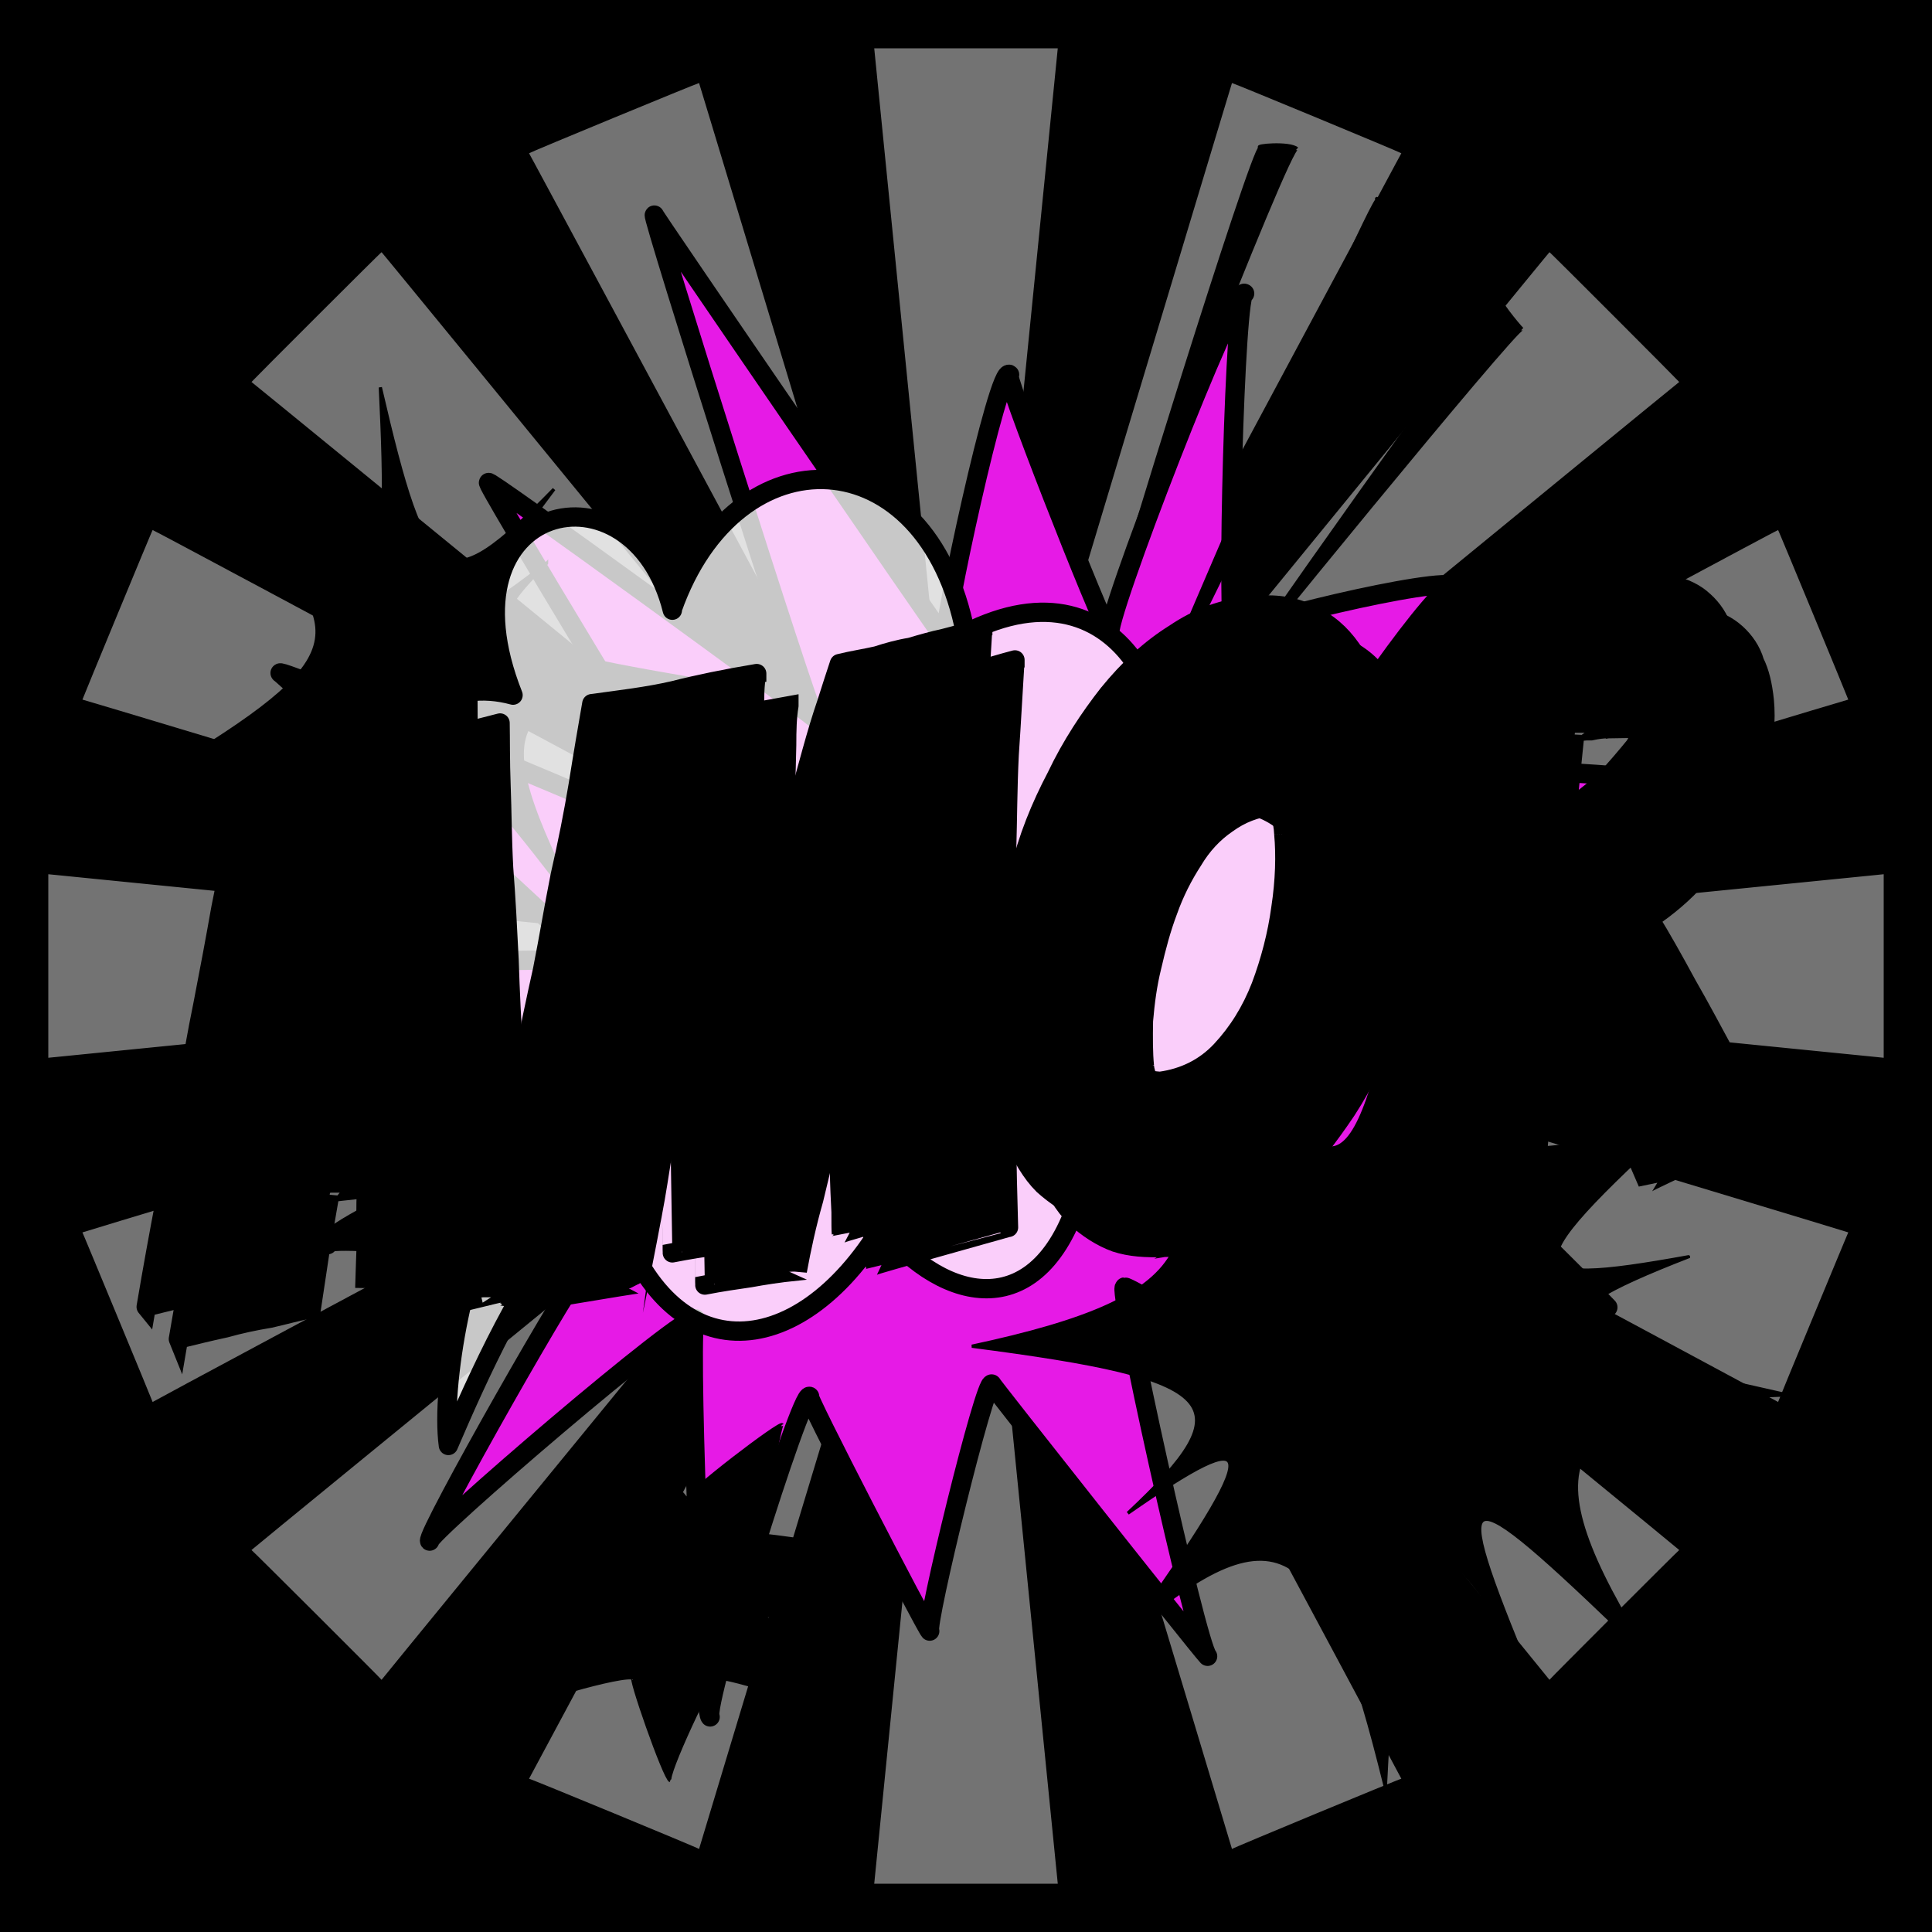 <svg id="svgWorkerArea" xmlns="http://www.w3.org/2000/svg" version="1.1" xmlns:xlink="http://www.w3.org/1999/xlink" xmlns:artdraw="https://artdraw.org" viewBox="0 0 600 600" width="100%" height="100%" style="background: white;" css="background:#9b9b9b;"><rect x="0" y="0" width="600" height="600" fill="#333333" stroke="none"/><path id="back01" fill="url(#fill-Linear-back01)" stroke="#000" stroke-width="1" class="cosito" d="M0 0C0 0 600 0 600 0 600 0 600 600 600 600 600 600 0 600 0 600 0 600 0 0 0 0 0 0 0 0 0 0" fill-opacity="1"></path><defs id="defsdoc"><pattern id="patternBool" x="0" y="0" width="10" height="10" patternUnits="userSpaceOnUse" patternTransform="rotate(35)"><circle cx="5" cy="5" r="4" style="stroke: none;fill: #ff000070;"></circle></pattern><linearGradient id="fill-Linear-back01" x1="15%" y1="85%" x2="85%" y2="15%"><stop offset="0%" style="stop-color:hsl(48.3,80%,50%);stop-opacity:1;"></stop><stop offset="100%" style="stop-color:hsl(48.3,80%,70%);stop-opacity:1;"></stop></linearGradient><linearGradient id="fill-Linear-text-01" x1="15%" y1="85%" x2="85%" y2="15%"><stop offset="0%" style="stop-color:hsl(0, 100%, 50%);stop-opacity:1;"></stop><stop offset="100%" style="stop-color:hsl(60, 100%, 50%);stop-opacity:1;"></stop></linearGradient></defs><g id="rays-01" class="cosito"><path id="path-502538890" fill="white" fill-opacity="0.45" stroke="#000" stroke-width="0" class="cloneT grouped" d="M300 300C300 300 271.5 585 271.5 585 271.5 585 328.5 585 328.5 585 328.5 585 300 300 300 300"></path><path id="path-119770447" fill="white" fill-opacity="0.45" stroke="#000" stroke-width="0" class="cloneT grouped" d="M300 300C300 300 164.3 552.2 164.3 552.399 164.3 552.2 217.1 574 217.1 574.212 217.1 574 300 300 300 300"></path><path id="path-329853986" fill="white" fill-opacity="0.45" stroke="#000" stroke-width="0" class="cloneT grouped" d="M300 300C300 300 78.1 481.2 78.1 481.373 78.1 481.2 118.5 521.5 118.5 521.678 118.5 521.5 300 300 300 300"></path><path id="path-408377544" fill="white" fill-opacity="0.45" stroke="#000" stroke-width="0" class="cloneT grouped" d="M300 300C300 300 25.6 382.6 25.6 382.734 25.6 382.6 47.4 435.2 47.4 435.395 47.4 435.2 300 300 300 300"></path><path id="path-188050752" fill="white" fill-opacity="0.45" stroke="#000" stroke-width="0" class="cloneT grouped" d="M300 300C300 300 15 271.5 15 271.5 15 271.5 15 328.5 15 328.5 15 328.5 300 300 300 300"></path><path id="path-857681097" fill="white" fill-opacity="0.45" stroke="#000" stroke-width="0" class="cloneT grouped" d="M300 300C300 300 47.4 164.3 47.4 164.605 47.4 164.3 25.6 217.1 25.6 217.266 25.6 217.1 300 300 300 300"></path><path id="path-470721432" fill="white" fill-opacity="0.45" stroke="#000" stroke-width="0" class="cloneT grouped" d="M300 300C300 300 118.5 78.1 118.5 78.322 118.5 78.1 78.1 118.5 78.1 118.627 78.1 118.5 300 300 300 300"></path><path id="path-998471303" fill="white" fill-opacity="0.45" stroke="#000" stroke-width="0" class="cloneT grouped" d="M300 300C300 300 217.1 25.6 217.1 25.788 217.1 25.6 164.3 47.4 164.3 47.601 164.3 47.4 300 300 300 300"></path><path id="path-305629585" fill="white" fill-opacity="0.45" stroke="#000" stroke-width="0" class="cloneT grouped" d="M300 300C300 300 328.5 15 328.5 15 328.5 15 271.5 15 271.5 15 271.5 15 300 300 300 300"></path><path id="path-737162238" fill="white" fill-opacity="0.45" stroke="#000" stroke-width="0" class="cloneT grouped" d="M300 300C300 300 435.2 47.4 435.2 47.601 435.2 47.4 382.6 25.6 382.6 25.788 382.6 25.6 300 300 300 300"></path><path id="path-358837206" fill="white" fill-opacity="0.45" stroke="#000" stroke-width="0" class="cloneT grouped" d="M300 300C300 300 521.5 118.5 521.5 118.627 521.5 118.5 481.2 78.1 481.2 78.322 481.2 78.1 300 300 300 300"></path><path id="path-787178657" fill="white" fill-opacity="0.45" stroke="#000" stroke-width="0" class="cloneT grouped" d="M300 300C300 300 574 217.1 574 217.266 574 217.1 552.2 164.3 552.2 164.605 552.2 164.3 300 300 300 300"></path><path id="path-618158942" fill="white" fill-opacity="0.45" stroke="#000" stroke-width="0" class="cloneT grouped" d="M300 300C300 300 585 328.5 585 328.5 585 328.5 585 271.5 585 271.5 585 271.5 300 300 300 300"></path><path id="path-582174987" fill="white" fill-opacity="0.45" stroke="#000" stroke-width="0" class="cloneT grouped" d="M300 300C300 300 552.2 435.2 552.2 435.395 552.2 435.2 574 382.6 574 382.734 574 382.6 300 300 300 300"></path><path id="path-789290041" fill="white" fill-opacity="0.45" stroke="#000" stroke-width="0" class="cloneT grouped" d="M300 300C300 300 481.2 521.5 481.2 521.678 481.2 521.5 521.5 481.2 521.5 481.373 521.5 481.2 300 300 300 300"></path><path id="path-101510080" fill="white" fill-opacity="0.45" stroke="#000" stroke-width="0" class="cloneT grouped" d="M300 300C300 300 382.6 574 382.6 574.212 382.6 574 435.2 552.2 435.2 552.399 435.2 552.2 300 300 300 300"></path></g><path id="fig-02" fill="rgb(230,26,230)" stroke="black" stroke-linecap="round" stroke-linejoin="round" stroke-width="6" class="cosito" d="M218.731 261.357C217.231 259.718 148.331 146.218 151.831 149.97 148.331 146.218 251.031 220.918 253.031 223.056 251.031 220.918 201.731 65.218 203.231 66.807 201.731 65.218 292.131 197.018 293.631 198.634 292.131 197.018 310.131 112.618 313.531 116.353 310.131 112.618 342.231 194.318 344.731 197.03 342.231 194.318 383.531 87.918 386.531 91.151 383.531 87.918 380.731 194.718 383.231 197.381 380.731 194.718 448.531 178.418 451.931 182.103 448.531 178.418 409.031 235.418 410.931 237.611 409.031 235.418 521.031 240.818 523.431 243.523 521.031 240.818 420.331 265.418 422.731 268.114 420.331 265.418 483.031 310.318 484.531 311.982 483.031 310.318 409.131 316.618 412.131 319.795 409.131 316.618 495.431 401.718 499.331 406.011 495.431 401.718 387.431 361.918 390.331 365.099 387.431 361.918 422.731 441.618 425.131 444.284 422.731 441.618 346.331 396.618 349.331 399.849 346.331 396.618 371.531 510.618 375.031 514.375 371.531 510.618 306.031 427.718 308.031 429.858 306.031 427.718 287.231 504.918 288.731 506.552 287.231 504.918 248.931 431.018 251.431 433.7 248.931 431.018 218.031 530.518 220.531 533.207 218.031 530.518 213.531 406.918 216.031 409.627 213.531 406.918 131.931 477.018 133.431 478.602 131.931 477.018 180.331 391.618 181.831 393.24 180.331 391.618 97.731 382.318 101.731 386.548 97.731 382.318 182.831 344.718 183.831 345.814 182.831 344.718 73.631 300.918 76.631 304.156 73.631 300.918 181.831 296.018 184.831 299.235 181.831 296.018 84.631 206.418 87.031 209.064 84.631 206.418 210.631 259.018 212.531 261.175 210.631 259.018 217.231 259.718 218.731 261.357" fill-opacity="1" vector-effect="none"></path><path id="fig-01" fill="black" stroke="black" stroke-width="1" class="cosito" d="M524.382 390.297C469.086 400.298 469.086 395.232 528.495 341.571 462.688 370.41 444.409 360.279 437.097 286.984 422.93 367.371 414.247 374.969 389.113 325.773 405.108 377.502 402.366 378.515 347.984 326.691 382.258 385.101 373.118 402.831 301.828 418.082 379.973 428.159 386.828 435.757 350.269 469.937 391.398 441.33 393.683 446.395 350.269 507.3 398.253 466.151 411.505 478.816 430.242 555 434.355 471.217 441.667 463.619 472.742 514.329 448.978 456.02 454.462 459.06 512.5 515.142 473.656 453.487 481.882 435.757 555 433.195 477.312 416.001 472.742 410.429 524.382 390.297 524.382 390.166 524.382 390.166 524.382 390.297M169.758 174.925C140.054 197.671 139.597 195.138 172.043 151.916 137.769 187.033 132.742 183.487 118.118 120.305 121.317 187.033 118.118 190.072 83.844 165.096 119.032 195.138 119.032 195.138 79.274 166.055 109.892 197.671 107.608 206.282 45 243.281 111.263 222.999 117.204 228.065 108.978 291.28 127.258 225.532 128.629 224.012 129.543 277.36 134.113 225.532 136.398 225.532 180.726 283.724 149.194 221.479 153.763 213.374 226.882 212.858 151.022 200.204 146.909 197.671 169.758 174.925 169.758 175.888 169.758 175.888 169.758 174.925M391.398 45.792C389.113 45.194 345.242 187.033 345.699 188.017 345.242 187.033 400.538 44.181 402.823 46.188 400.538 44.181 389.113 45.194 391.398 45.792 391.398 46.714 391.398 46.714 391.398 45.792M427.957 61.787C425.672 60.391 343.414 250.86 345.699 250.44 343.414 250.86 432.527 69.509 436.183 70.968 432.527 69.509 425.672 60.391 427.957 61.787 425.672 61.911 425.672 61.911 427.957 61.787M466.801 93.83C464.516 92.305 379.973 212.868 379.973 213.87 379.973 212.868 471.371 100.916 472.742 102.202 471.371 100.916 464.516 92.305 466.801 93.83 466.801 93.318 466.801 93.318 466.801 93.83 466.801 93.824 466.801 93.824 466.801 93.83M254.301 531.429C254.301 529.472 221.855 519.341 222.312 521.398 221.855 519.341 206.317 552.268 208.145 553.022 206.317 552.268 194.893 519.341 196.72 521.302 194.893 519.341 160.161 529.472 160.618 531.345 160.161 529.472 181.183 499.585 181.183 501.565 181.183 499.585 153.306 481.349 153.306 481.733 153.306 481.349 188.038 473.75 188.038 476.713 188.038 473.75 188.038 441.33 188.038 442.68 188.038 441.33 213.172 463.619 213.172 465.785 213.172 463.619 242.419 441.33 242.876 442.478 242.419 441.33 236.022 476.283 236.022 476.755 236.022 476.283 270.296 481.349 272.124 481.951 270.296 481.349 238.306 500.091 238.306 502.267 238.306 500.091 254.301 529.472 254.301 531.429 254.301 532.005 254.301 532.005 254.301 531.429 254.301 532.005 254.301 532.005 254.301 531.429"></path><path id="fig-03" fill="White" fill-opacity="0.785" stroke="black" stroke-linecap="round" stroke-linejoin="round" stroke-width="6" class="cosito" d="M208.803 189.103C228.594 133.146 287.965 135.544 299.839 196.697 350.163 171.117 370.519 226.674 358.645 256.651 423.105 219.48 430.738 336.59 379.849 335.791 393.985 380.956 358.079 386.951 335.462 370.564 323.305 411.333 293.619 405.337 273.829 380.956 247.819 423.723 206.541 427.32 190.426 372.962 186.751 372.962 183.358 375.36 179.966 376.559 162.72 395.345 148.018 428.519 139.254 448.904 136.71 430.518 144.909 385.752 155.652 374.561 133.882 364.968 120.029 339.388 136.144 310.21 90.061 259.449 121.443 205.49 159.327 215.882 135.296 155.129 196.929 141.54 208.803 189.503"></path><g id="text-01" class="cosito"><path id="letter-847559117" fill="rgb(0,0,0)" fill-opacity="1" stroke="rgb(0,0,0)" stroke-width="6" d="M149.5,402.886C145.6,403.8,141.1,405,136.3,406.439C131.4,407.6,127.4,408.9,123.3,409.972C123.3,409.8,123.3,409.8,123.3,409.972C123.5,404.3,123.7,399,123.9,393.886C123.9,393.9,123.9,393.9,123.9,393.886C123.7,389.2,123.7,384.4,123.8,380.088C123.6,375.4,123.6,371.4,123.8,368.253C123.8,368,123.8,368,123.8,368.253C123.8,368,102.5,370.2,102.5,370.402C102.5,370.2,96.3,406.3,96.3,406.532C92.7,407.1,88.7,408.3,83.8,409.395C78.9,410.2,74.3,411.2,70.1,412.387C70.1,412.4,70.1,412.4,70.1,412.387C64.9,413.5,60.1,414.7,55.4,415.847C55.3,415.6,55.3,415.6,55.4,415.847C59.2,393.4,63.6,371.4,67.9,349.983C67.9,350,67.9,350,67.9,349.983C69.5,340.9,71.2,331.4,73.2,321.59C75.2,311.4,76.9,301.7,78.7,292.058C80.7,282,82.6,272.5,84.4,263.747C85.8,254.8,87.5,246.1,88.4,238.931C88.4,238.7,88.4,238.7,88.4,238.931C99.6,236.9,110.8,234.7,122.2,232.566C133.5,230.1,144.6,227.3,155.3,224.534C155.3,224.4,155.3,224.4,155.3,224.534C155.4,229.7,155.3,236.2,155.6,244.108C155.9,251.8,155.9,260.2,156.4,269.549C157.1,278.5,157.6,288.2,158.1,298.226C158.4,308,158.9,317.8,159.5,327.665C159.5,327.7,159.5,327.7,159.5,327.665C161,350.2,162.6,373.9,164,399.457C164,399.4,164,399.4,164,399.457C159.1,400.7,154.3,401.7,149.5,402.886C149.5,402.7,149.5,402.7,149.5,402.886C149.5,402.7,149.5,402.7,149.5,402.886M114.8,282.625C114.7,282.3,105.7,345.2,105.7,345.423C106.4,345.1,107.5,345,109.4,344.929C111,344.7,112.6,344.1,114.6,344.153C116.6,343.7,118.3,343.4,120.1,343.356C121.4,343.1,122.7,342.6,123.3,342.659C123.3,342.4,123.3,342.4,123.3,342.659C123.3,341.7,123.1,339.9,123,337.635C123.1,335,123,332.2,123,329.501C122.9,326.5,122.9,323,122.7,319.546C122.9,315.8,122.8,312.4,122.7,308.95C122.6,308.6,122.6,308.6,122.7,308.95C122.6,300.6,122.4,291.4,122.4,281.852C122.4,281.5,122.4,281.5,122.4,281.852C122.4,281.5,121.8,260.3,121.8,260.467C121.8,260.3,118.1,261.1,118.1,261.083C118.1,261.1,114.7,282.3,114.8,282.625C114.7,282.3,114.7,282.3,114.8,282.625" vector-effect="none" stroke-opacity="1"></path><path id="letter-183725996" fill="rgb(0,0,0)" fill-opacity="1" stroke="rgb(0,0,0)" stroke-width="6" d="M198.4,398.696C198.3,398.5,158.3,405.2,158.3,405.449C163.5,382.9,168.1,361.1,172.7,339.649C172.7,339.5,172.7,339.5,172.7,339.649C174.4,330.5,176.4,321.1,178.5,311.205C180.5,301.1,182.2,291.4,184,281.796C186.3,271.9,188.1,262.6,189.6,253.616C191.2,244.2,192.5,236,193.9,228.526C193.9,228.3,193.9,228.3,193.9,228.526C202.9,227.4,211.3,226.3,219.2,224.5C227,222.5,235.4,220.9,245,219.184C245,219.2,245,219.2,245,219.184C244.4,222.7,244.3,226.8,244.3,231.456C244.2,235.8,244.1,240.4,243.9,245.67C243.6,250.4,243.4,255.5,243.2,261.024C242.8,266.1,242.4,272.9,242.3,281.338C241.8,289.6,241.1,299.7,240.8,312.309C240.8,312.1,240.8,312.1,240.8,312.309C240.8,312.1,243.6,311.8,243.6,312.027C247.3,299.1,250,288.4,252.4,279.948C254.5,271.2,256.6,264.2,257.8,259.059C259.5,253.4,260.9,248.1,262.3,243.202C263.7,237.9,265.2,232.9,266.8,228.443C268.3,223.8,269.6,219.4,270.8,216.084C270.7,215.8,270.7,215.8,270.8,216.084C274.8,215.2,278.8,214.5,282.4,213.678C285.6,212.6,289.2,211.7,292.7,211.037C296.3,210,299.8,209,303.4,208.223C307.1,207.3,311.1,206,315.2,204.943C315.2,204.8,315.2,204.8,315.2,204.943C314.6,214.4,314.1,224.3,313.4,234.459C312.9,244.4,312.9,254.6,312.6,264.495C312.6,274.2,312.4,284.1,312.4,293.982C312.4,303.5,312.3,312.8,312.2,321.619C312.2,321.7,312.2,321.7,312.2,321.619C312.4,341.7,312.6,361.8,313.2,381.185C313.2,381.2,313.2,381.2,313.2,381.185C313.2,381.2,271.3,392.8,271.4,393.051C271.3,392.1,271.2,389.9,271.2,386.411C271,382.8,270.9,378.3,270.8,373.131C270.8,367.7,270.5,361.8,270.8,355.632C270.8,349.3,271,342.7,271,336.383C271,329.6,271.2,323.6,271.3,317.735C271.7,311.7,272,306.4,272.2,302.23C272.2,302.3,272.2,302.3,272.2,302.23C272.2,302.3,270.3,302.5,270.2,302.431C268.4,309.3,266.9,316.9,264.7,324.814C262.7,332.5,260.8,340.4,258.6,348.723C256.4,356.7,254.6,364.7,252.7,372.499C250.5,380.2,248.9,387.6,247.6,394.71C247.6,394.7,247.6,394.7,247.6,394.71C241.7,395.3,236.8,396.1,233,396.797C228.9,397.4,223.9,398.1,218.9,399.087C218.9,399.1,218.9,399.1,218.9,399.087C218.9,399.1,217.3,307.8,217.3,307.775C217.3,307.8,213.7,308.2,213.7,308.137C213.5,310,213.3,313.9,212.3,319.005C211.6,323.8,210.7,329.9,209.7,336.532C208.5,343,207.5,349.8,205.9,357.128C204.8,364,203.8,370.8,202.6,376.942C201.5,382.9,200.5,387.9,199.7,392.027C199.1,395.9,198.5,398.2,198.4,398.696C198.3,398.5,198.3,398.5,198.4,398.696C198.3,398.5,198.3,398.5,198.4,398.696" vector-effect="none" stroke-opacity="1"></path><path id="letter-849858305" fill="rgb(0,0,0)" fill-opacity="1" stroke="rgb(0,0,0)" stroke-width="6" d="M440.3,245.068C441.7,258.1,441.8,271.1,440,283.198C438.4,295,435.8,306.5,432,316.794C428.2,326.8,423.7,336.2,418.1,344.831C412.6,353,407,360.3,400.6,366.559C394.1,372.5,387.7,377.4,381,381.116C374.3,384.5,367.9,386.4,361.5,387.397C361.5,387,361.5,387,361.5,387.397C355.9,387.6,351,387.3,346.5,385.833C342,384.2,337.7,381.4,334,377.977C330.3,374.3,327.5,369.4,324.8,363.365C322.2,357.1,320.7,349.6,319.9,341.06C319.9,340.8,319.9,340.8,319.9,341.06C318.9,331.8,319,322.2,320.2,311.939C321.4,301.4,323.7,291.1,326.7,280.954C329.1,270.5,333.2,260.5,338.1,251.196C342.8,241.5,348.5,232.9,354.2,225.531C360.5,217.8,367.1,211.6,374.9,206.806C382.2,201.8,390.2,198.9,398.7,198.233C398.7,198,398.7,198,398.7,198.233C405.9,197.3,412,198.3,417.1,200.94C422.4,203.3,426.4,206.8,429.6,211.51C432.7,216,435.2,221.1,437,227.158C438.6,232.8,439.7,238.9,440.3,245.068C440.3,245.1,440.3,245.1,440.3,245.068C440.3,245.1,440.3,245.1,440.3,245.068M355.4,331.068C355.5,332.7,356.2,334.5,356.9,336.581C357.8,338.2,359,340,360.1,341.435C361.4,342.5,363.1,343.9,364.8,344.786C366.6,345.5,368.6,345.8,370.4,345.82C370.4,345.6,370.4,345.6,370.4,345.82C377.8,344.9,384.1,341.7,389.2,336.275C394.5,330.6,398.6,324,401.6,316.289C404.5,308.6,406.7,300.3,407.9,291.985C409.1,283.5,409.4,275.5,408.8,268.965C408.8,268.7,408.8,268.7,408.8,268.965C408.6,266.7,408.2,264.7,407.6,262.67C407.2,260.3,406.5,258.4,405.6,256.465C404.6,254.3,403.3,253,401.6,251.813C400,250.3,397.6,250,395.3,250.351C395.3,250.2,395.3,250.2,395.3,250.351C390,250.8,385.3,252.7,381.1,255.733C376.9,258.6,373.3,262.4,370.4,267.291C367.4,271.9,364.7,277.2,362.7,282.859C360.6,288.4,359.1,294.1,357.7,300.139C356.3,305.8,355.6,311.2,355.1,317.035C355,322.2,355,327.2,355.4,331.068C355.3,330.9,355.3,330.9,355.4,331.068C355.3,330.9,355.3,330.9,355.4,331.068" vector-effect="none" stroke-opacity="1"></path><path id="letter-771296525" fill="rgb(0,0,0)" fill-opacity="1" stroke="rgb(0,0,0)" stroke-width="6" d="M477,364.64C477,364.6,438.2,378.6,438.3,378.909C440.6,356.7,442.9,335.1,444.8,314.146C444.8,314.1,444.8,314.1,444.8,314.146C445.2,305,446,295.8,447,286.186C447.8,276.3,448.6,266.7,448.9,257.392C449.5,247.8,450.1,238.7,450.7,229.849C451.3,220.7,451.5,212.9,451.7,205.701C451.8,205.7,451.8,205.7,451.7,205.701C460.6,201.6,470.1,198.7,481.1,196.199C491.7,193.5,502.1,191.9,512.6,190.93C512.6,190.9,512.6,190.9,512.6,190.93C519.2,190.2,524.5,190.2,528.7,191.519C533,192.6,536.4,194.2,539.2,196.748C541.7,199,543.9,202.1,544.9,205.663C546.5,208.8,547.4,212.8,547.9,217.441C547.9,217.2,547.9,217.2,547.9,217.441C548.5,223.7,547.9,230.3,546.1,236.982C544.5,243.4,542.3,249.5,538.9,255.703C535.5,261.6,531.7,267.1,527.3,272.405C522.8,277.5,517.9,281.6,512.3,285.392C512.3,285.4,512.3,285.4,512.3,285.392C515.9,291.3,519.8,298.2,523.9,305.793C528.1,313.1,531.8,320.1,535.5,326.927C535.5,326.7,535.5,326.7,535.5,326.927C539.7,334.7,543.9,342.3,548.3,350.299C548.2,350.1,548.2,350.1,548.3,350.299C548.2,350.1,511.7,367,511.7,367.306C507.2,357,503.3,347.6,499.8,338.922C499.8,338.7,499.8,338.7,499.8,338.922C498.4,335,496.8,331.4,495.4,327.65C493.7,323.7,492.4,319.8,490.8,316.653C489.7,313.1,488.4,309.9,487.3,307.264C486.5,304.3,485.8,302.1,485.4,300.428C485.4,300.4,485.4,300.4,485.4,300.428C485.4,300.4,482.5,301.8,482.4,301.716C482.1,306.8,481.6,313.1,480.8,320.372C480.1,327.3,479.5,334.2,479,341.022C479,340.8,479,340.8,479,341.022C478.4,348.6,477.5,356.5,477,364.64C477,364.6,477,364.6,477,364.64C477,364.6,477,364.6,477,364.64M489.1,227.568C489.1,227.2,485.1,267.2,485.1,267.178C488.2,266.4,491.9,264.8,496.1,262.118C500.3,259.2,504.5,256,508.2,252.635C511.9,248.9,514.9,245.2,517.7,241.696C520.3,237.6,521.2,234.7,521,232.243C520.9,232,520.9,232,521,232.243C520.8,230.2,520.1,228.8,518.8,228.143C517.7,227,515.9,226.4,514,226.164C512,225.8,509.7,225.5,507.2,225.739C504.7,225.6,502,225.9,499.5,226.279C499.4,226.2,499.4,226.2,499.5,226.279C497.8,226.3,496.1,226.5,494.1,226.943C492.1,226.9,490.3,227.1,489.1,227.568C489.1,227.2,489.1,227.2,489.1,227.568C489.1,227.2,489.1,227.2,489.1,227.568" vector-effect="none" stroke-opacity="1"></path></g><g id="text-02" class="cosito cloneTXT"><path id="letter-847559117" fill="url(#fill-Linear-text-01)" fill-opacity="1" stroke="#000000" stroke-width="6" class="cloneTXT" d="M139.5 392.886C135.6 393.7 131.1 395 126.3 396.439 121.3 397.6 117.4 398.8 113.3 399.972 113.3 399.7 113.3 399.7 113.3 399.972 113.5 394.2 113.6 389 113.9 383.887 113.9 383.8 113.9 383.8 113.9 383.887 113.6 379.2 113.6 374.3 113.8 370.088 113.5 365.3 113.5 361.3 113.8 358.252 113.8 358 113.8 358 113.8 358.252 113.8 358 92.5 360.2 92.5 360.402 92.5 360.2 86.3 396.2 86.3 396.532 82.6 397.1 78.6 398.2 73.8 399.395 68.9 400.2 64.3 401.2 60 402.387 60 402.3 60 402.3 60 402.387 54.9 403.5 50 404.7 45.4 405.847 45.2 405.6 45.2 405.6 45.4 405.847 49.2 383.3 53.5 361.3 57.9 339.983 57.9 340 57.9 340 57.9 339.983 59.5 330.8 61.1 321.3 63.1 311.589 65.1 301.3 66.9 291.7 68.6 282.058 70.6 272 72.5 262.5 74.4 253.747 75.8 244.8 77.5 236.1 78.4 228.931 78.4 228.6 78.4 228.6 78.4 228.931 89.5 226.8 100.8 224.6 112.1 222.566 123.5 220.1 134.6 217.3 145.3 214.534 145.3 214.3 145.3 214.3 145.3 214.534 145.3 219.6 145.3 226.1 145.6 234.108 145.8 241.8 145.8 250.2 146.3 259.55 147.1 268.5 147.6 278.2 148.1 288.226 148.3 298 148.8 307.7 149.5 317.664 149.5 317.7 149.5 317.7 149.5 317.664 151 340.2 152.6 363.8 154 389.457 154 389.3 154 389.3 154 389.457 149.1 390.7 144.3 391.7 139.5 392.886 139.5 392.7 139.5 392.7 139.5 392.886 139.5 392.7 139.5 392.7 139.5 392.886M104.8 272.625C104.6 272.2 95.6 335.2 95.6 335.423 96.4 335.1 97.5 335 99.4 334.929 101 334.7 102.5 334.1 104.5 334.153 106.5 333.7 108.3 333.3 110 333.356 111.4 333.1 112.6 332.6 113.3 332.659 113.3 332.3 113.3 332.3 113.3 332.659 113.3 331.7 113 329.8 113 327.635 113 325 113 322.2 113 319.501 112.9 316.5 112.9 313 112.6 309.546 112.9 305.7 112.8 302.3 112.6 298.95 112.5 298.6 112.5 298.6 112.6 298.95 112.5 290.6 112.4 281.3 112.4 271.852 112.4 271.5 112.4 271.5 112.4 271.852 112.4 271.5 111.8 250.2 111.8 250.468 111.8 250.2 108 251.1 108 251.083 108 251.1 104.6 272.2 104.8 272.625 104.6 272.2 104.6 272.2 104.8 272.625"></path><path id="letter-183725996" fill="url(#fill-Linear-text-01)" fill-opacity="1" stroke="#000000" stroke-width="6" class="cloneTXT" d="M188.3 388.696C188.3 388.5 148.3 395.2 148.3 395.449 153.5 372.8 158.1 351.1 162.6 329.649 162.6 329.5 162.6 329.5 162.6 329.649 164.3 320.5 166.3 311.1 168.5 301.205 170.5 291.1 172.1 281.3 174 271.796 176.3 261.8 178.1 252.6 179.6 243.616 181.1 234.1 182.5 226 183.8 218.526 183.8 218.3 183.8 218.3 183.8 218.526 192.8 217.3 201.3 216.3 209.1 214.5 217 212.5 225.3 210.8 235 209.184 235 209.1 235 209.1 235 209.184 234.3 212.6 234.3 216.8 234.3 221.456 234.1 225.8 234.1 230.3 233.8 235.67 233.6 240.3 233.3 245.5 233.1 251.024 232.8 256.1 232.3 262.8 232.3 271.338 231.8 279.6 231.1 289.7 230.8 302.309 230.8 302.1 230.8 302.1 230.8 302.309 230.8 302.1 233.6 301.7 233.6 302.027 237.3 289.1 240 278.3 242.3 269.947 244.5 261.2 246.6 254.2 247.7 249.059 249.5 243.3 250.8 238.1 252.2 233.202 253.7 227.8 255.2 222.8 256.7 218.443 258.2 213.8 259.6 209.3 260.7 206.084 260.7 205.8 260.7 205.8 260.7 206.084 264.7 205.1 268.7 204.5 272.3 203.678 275.6 202.6 279.2 201.6 282.7 201.037 286.2 200 289.7 199 293.3 198.223 297.1 197.3 301.1 196 305.2 194.943 305.2 194.8 305.2 194.8 305.2 194.943 304.6 204.3 304.1 214.3 303.3 224.459 302.8 234.3 302.8 244.6 302.6 254.495 302.6 264.2 302.3 274.1 302.3 283.982 302.3 293.5 302.2 302.7 302.2 311.619 302.2 311.7 302.2 311.7 302.2 311.619 302.3 331.7 302.6 351.7 303.2 371.185 303.2 371.2 303.2 371.2 303.2 371.185 303.2 371.2 261.2 382.7 261.3 383.051 261.2 382.1 261.2 379.8 261.2 376.411 261 372.7 260.8 368.2 260.7 363.131 260.7 357.7 260.5 351.7 260.7 345.632 260.7 339.2 261 332.7 261 326.383 261 319.6 261.2 313.6 261.2 307.735 261.7 301.7 262 296.3 262.2 292.23 262.2 292.2 262.2 292.2 262.2 292.23 262.2 292.2 260.2 292.5 260.2 292.431 258.3 299.2 256.8 306.8 254.7 314.815 252.7 322.5 250.7 330.3 248.6 338.723 246.3 346.7 244.6 354.7 242.6 362.499 240.5 370.2 238.8 377.6 237.6 384.71 237.6 384.7 237.6 384.7 237.6 384.71 231.6 385.2 226.8 386.1 223 386.797 218.8 387.3 213.8 388.1 208.8 389.087 208.8 389.1 208.8 389.1 208.8 389.087 208.8 389.1 207.3 297.7 207.3 297.775 207.3 297.7 203.6 298.2 203.6 298.137 203.5 300 203.3 303.8 202.3 309.005 201.6 313.7 200.6 319.8 199.6 326.532 198.5 333 197.5 339.7 195.8 347.128 194.8 354 193.8 360.7 192.6 366.942 191.5 372.8 190.5 377.8 189.6 382.027 189.1 385.8 188.5 388.2 188.3 388.696 188.3 388.5 188.3 388.5 188.3 388.696 188.3 388.5 188.3 388.5 188.3 388.696"></path><path id="letter-849858305" fill="url(#fill-Linear-text-01)" fill-opacity="1" stroke="#000000" stroke-width="6" class="cloneTXT" d="M430.2 235.068C431.7 248.1 431.7 261.1 430 273.198 428.3 285 425.7 296.5 422 306.794 418.2 316.7 413.7 326.2 408.1 334.831 402.6 343 397 350.2 390.6 356.559 384.1 362.5 377.7 367.3 371 371.116 364.2 374.5 357.8 376.3 351.5 377.397 351.5 377 351.5 377 351.5 377.397 345.8 377.6 341 377.2 336.5 375.833 332 374.2 327.7 371.3 324 367.977 320.2 364.2 317.5 359.3 314.7 353.365 312.2 347.1 310.7 339.6 309.8 331.06 309.8 330.7 309.8 330.7 309.8 331.06 308.8 321.7 309 312.2 310.2 301.939 311.3 291.3 313.7 281.1 316.7 270.954 319.1 260.5 323.2 250.5 328.1 241.196 332.7 231.5 338.5 222.8 344.2 215.531 350.5 207.8 357.1 201.6 364.8 196.806 372.2 191.8 380.2 188.8 388.7 188.233 388.7 188 388.7 188 388.7 188.233 395.8 187.3 402 188.3 407.1 190.94 412.3 193.3 416.3 196.8 419.6 201.51 422.7 206 425.2 211.1 427 217.158 428.6 222.8 429.7 228.8 430.2 235.068 430.2 235.1 430.2 235.1 430.2 235.068 430.2 235.1 430.2 235.1 430.2 235.068M345.3 321.068C345.5 322.7 346.2 324.5 346.8 326.581 347.7 328.2 349 330 350.1 331.435 351.3 332.5 353.1 333.8 354.7 334.786 356.6 335.5 358.6 335.7 360.3 335.82 360.3 335.6 360.3 335.6 360.3 335.82 367.7 334.8 374.1 331.7 379.2 326.275 384.5 320.6 388.6 314 391.6 306.289 394.5 298.6 396.7 290.2 397.8 281.985 399.1 273.5 399.3 265.5 398.7 258.965 398.7 258.7 398.7 258.7 398.7 258.965 398.6 256.7 398.2 254.7 397.6 252.67 397.2 250.2 396.5 248.3 395.6 246.465 394.6 244.3 393.2 243 391.6 241.813 390 240.3 387.6 240 385.2 240.351 385.2 240.1 385.2 240.1 385.2 240.351 380 240.8 375.2 242.6 371.1 245.733 366.8 248.6 363.2 252.3 360.3 257.291 357.3 261.8 354.7 267.2 352.7 272.859 350.6 278.3 349.1 284.1 347.7 290.139 346.2 295.7 345.6 301.2 345.1 307.035 345 312.2 345 317.2 345.3 321.068 345.2 320.8 345.2 320.8 345.3 321.068 345.2 320.8 345.2 320.8 345.3 321.068"></path><path id="letter-771296525" fill="url(#fill-Linear-text-01)" fill-opacity="1" stroke="#000000" stroke-width="6" class="cloneTXT" d="M467 354.64C467 354.6 428.2 368.6 428.2 368.909 430.6 346.7 432.8 325.1 434.7 304.146 434.7 304.1 434.7 304.1 434.7 304.146 435.2 295 436 285.7 437 276.186 437.7 266.2 438.6 256.7 438.8 247.392 439.5 237.8 440.1 228.6 440.7 219.849 441.2 210.6 441.5 202.8 441.7 195.701 441.7 195.6 441.7 195.6 441.7 195.701 450.6 191.6 460.1 188.6 471.1 186.199 481.7 183.5 492.1 181.8 502.5 180.93 502.5 180.8 502.5 180.8 502.5 180.93 509.2 180.1 514.5 180.1 518.7 181.519 523 182.6 526.4 184.1 529.2 186.748 531.7 189 533.9 192.1 534.9 195.663 536.5 198.8 537.4 202.8 537.9 207.441 537.9 207.1 537.9 207.1 537.9 207.441 538.5 213.6 537.9 220.3 536 226.982 534.5 233.3 532.2 239.5 528.9 245.703 525.5 251.6 521.7 257.1 517.2 262.405 512.7 267.5 507.9 271.6 502.2 275.392 502.2 275.3 502.2 275.3 502.2 275.392 505.9 281.2 509.7 288.2 513.9 295.793 518 303.1 521.7 310.1 525.5 316.927 525.5 316.7 525.5 316.7 525.5 316.927 529.7 324.7 533.9 332.2 538.2 340.299 538.2 340.1 538.2 340.1 538.2 340.299 538.2 340.1 501.7 357 501.7 357.306 497.2 347 493.2 337.6 489.7 328.922 489.7 328.7 489.7 328.7 489.7 328.922 488.3 325 486.7 321.3 485.3 317.651 483.7 313.7 482.3 309.7 480.7 306.653 479.7 303.1 478.3 299.8 477.2 297.264 476.5 294.2 475.7 292.1 475.3 290.428 475.3 290.3 475.3 290.3 475.3 290.428 475.3 290.3 472.5 291.7 472.3 291.716 472.1 296.7 471.6 303.1 470.7 310.373 470.1 317.2 469.5 324.2 469 331.022 469 330.7 469 330.7 469 331.022 468.3 338.6 467.5 346.5 467 354.64 467 354.6 467 354.6 467 354.64 467 354.6 467 354.6 467 354.64M479.1 217.568C479.1 217.1 475.1 257.2 475.1 257.178 478.2 256.3 481.8 254.7 486.1 252.118 490.2 249.2 494.5 246 498.2 242.635 501.8 238.8 504.9 235.1 507.7 231.696 510.2 227.6 511.2 224.6 511 222.244 510.9 222 510.9 222 511 222.244 510.7 220.1 510 218.8 508.7 218.143 507.7 217 505.9 216.3 504 216.165 502 215.8 499.7 215.5 497.2 215.739 494.7 215.6 492 215.8 489.5 216.279 489.3 216.1 489.3 216.1 489.5 216.279 487.7 216.3 486.1 216.5 484.1 216.943 482.1 216.8 480.2 217.1 479.1 217.568 479.1 217.1 479.1 217.1 479.1 217.568 479.1 217.1 479.1 217.1 479.1 217.568"></path></g></svg>